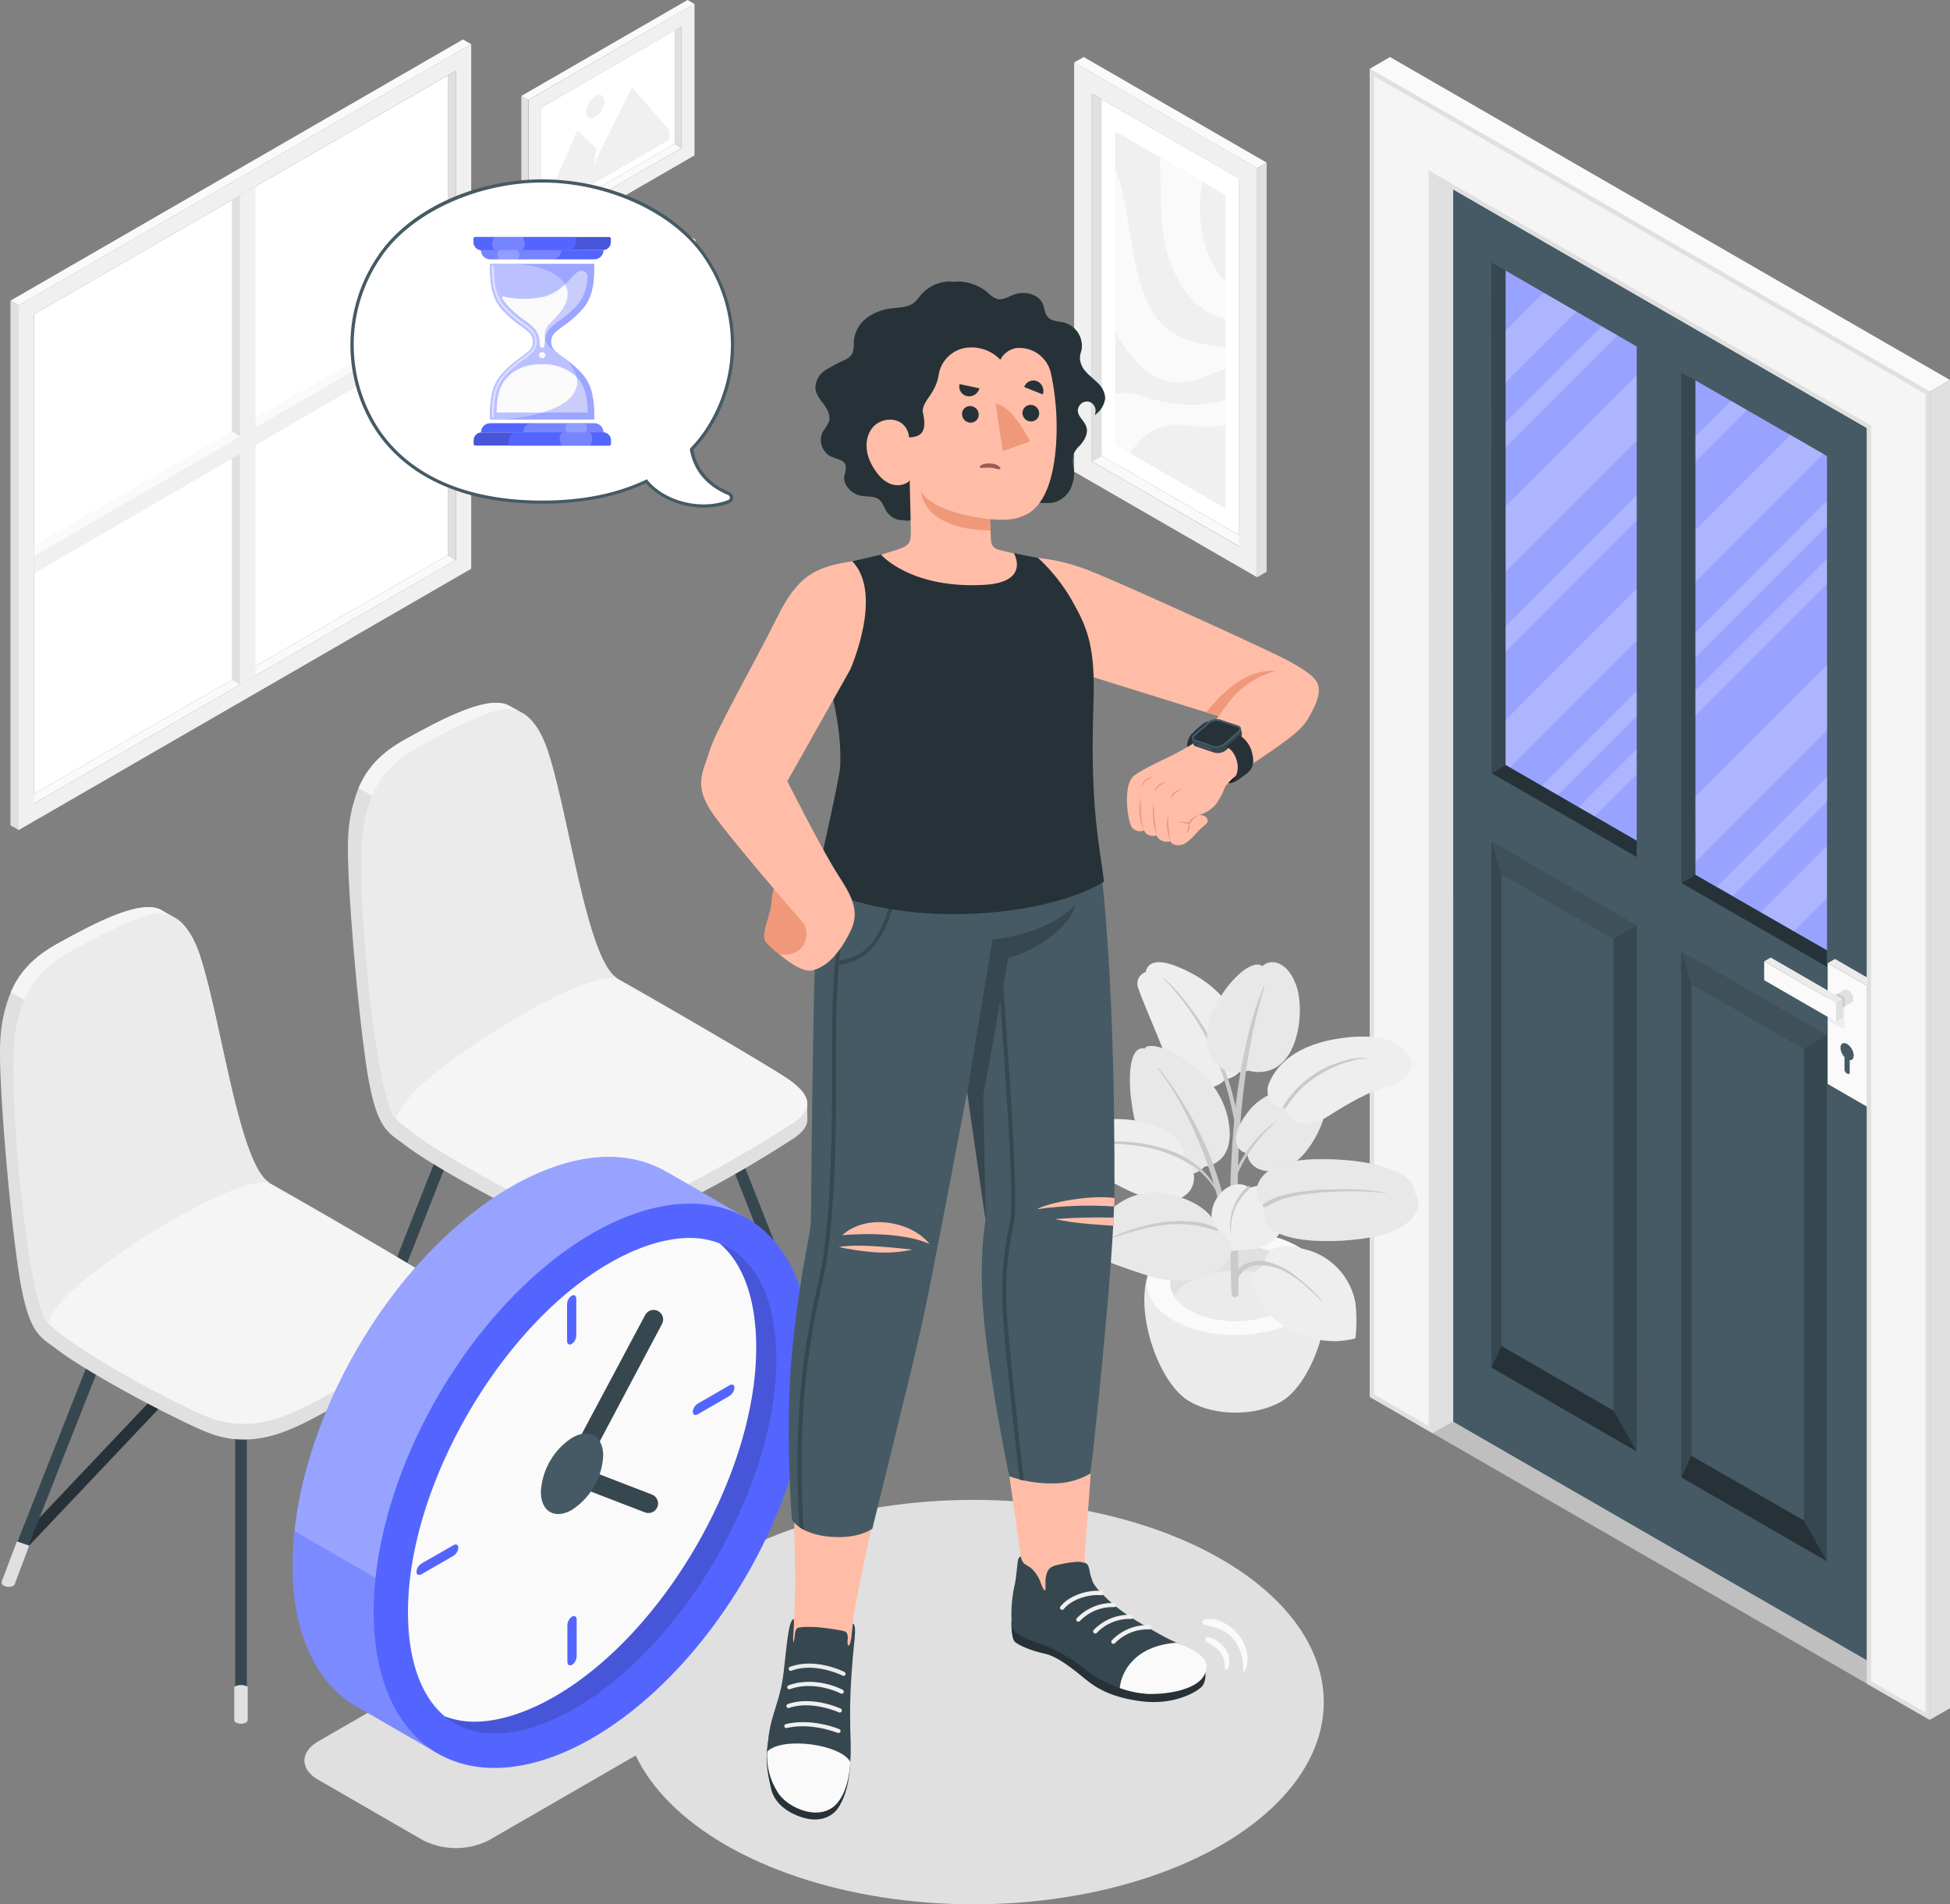 <svg xmlns="http://www.w3.org/2000/svg" width="458.15" height="447.41"><rect width="100%" height="100%" fill="#808080" stroke="none"/><path fill="#fff" d="M105.21 130.42 8 186.54V73.83l97.21-56.11v112.7z"/><path fill="#fafafa" d="m6.09 187.64 1.9 1.14 99.12-57.22-1.9-1.14-99.12 57.22z"/><path d="M110.71 10.37 4.4 71.75v123.26l106.31-61.38V10.37Zm-3.6 121.19L8 188.78V73.83l99.11-57.23v114.96Z" fill="#f0f0f0"/><path fill="#e0e0e0" d="m107.11 131.56-1.9-1.14V17.72l1.9-1.12v114.96z"/><path fill="#fafafa" d="m110.71 10.37-1.94-1.1L2.46 70.64l1.94 1.11 106.31-61.38z"/><path fill="#e0e0e0" d="m2.46 70.64 1.94 1.11v123.26l-1.94-1.11V70.64z"/><path fill="#fafafa" d="M9.58 127.29v2.24l97.53-56.39-1.9-1.14-95.63 55.29z"/><path fill="#e0e0e0" d="m54.49 47 1.93-1.12v114.96l-1.93-1.11V47z"/><path fill="#f0f0f0" d="m60.02 43.81-3.6 2.07v114.96l3.6-2.08V43.81z"/><path fill="#f0f0f0" d="M107.11 73.14v4.15L7.96 134.75v-4.15l99.15-57.46z"/><path fill="#fafafa" d="m56.42 102.52-1.93-1.19-46.5 26.87v2.4l48.43-28.08zM125.55 52.84l1.61.96 32.98-19.04-1.61-.96-32.98 19.04z"/><path fill="#fff" d="m158.53 33.8-31.37 18.11V25.23l31.37-18.1V33.8z"/><path d="m163.17.93-39 22.55v35.57l39-22.54V.93Zm-3 33.83-33 19V25.23l33-19v28.53Z" fill="#f0f0f0"/><path fill="#e0e0e0" d="m160.14 34.76-1.61-.96V7.13l1.61-.94v28.57z"/><path fill="#fafafa" d="M163.17.93 161.54 0l-39.05 22.54 1.63.94L163.17.93z"/><path fill="#e0e0e0" d="m122.49 22.54 1.63.94v35.57l-1.63-.93V22.54z"/><g fill="#f0f0f0"><path d="m157.31 32.81-28.93 16.71v-2.18l7.23-16.7 4.51 4.18-.63 3.87 9-18.23 8.82 10.18v2.17z"/><path d="M139.85 22.58a4.685 4.685 0 0 0-2.14 3.7c0 1.37.95 1.92 2.14 1.24a4.73 4.73 0 0 0 2.14-3.71c0-1.36-.96-1.91-2.14-1.23Z"/></g><path fill="#fafafa" d="m125.78 108.21 1.61.96 32.99-19.04-1.61-.96-32.99 19.04z"/><path fill="#fff" d="m158.77 89.17-31.38 18.11V80.6l31.38-18.1v26.67z"/><path d="m163.41 56.3-39 22.55v35.57l39-22.54V56.3Zm-3 33.83-33 19V80.6l33-19v28.53Z" fill="#f0f0f0"/><path fill="#e0e0e0" d="m160.38 90.13-1.61-.96V62.5l1.61-.94v28.57z"/><path fill="#fafafa" d="m163.41 56.3-1.63-.93-39.05 22.55 1.63.93 39.05-22.55z"/><path fill="#e0e0e0" d="m122.73 77.92 1.63.93v35.57l-1.63-.93V77.92z"/><g fill="#f0f0f0"><path d="m157.54 88.19-28.92 16.7v-2.18l7.23-16.7 4.5 4.18-.62 3.87 8.99-18.23 8.82 10.18v2.18z"/><path d="M140.08 77.95a4.73 4.73 0 0 0-2.14 3.71c0 1.36 1 1.91 2.14 1.23 1.26-.82 2.06-2.2 2.14-3.7 0-1.37-.96-1.92-2.14-1.24Z"/></g><path fill="#fafafa" d="m293.37 127.04-2.22 1.33-34.59-19.97 2.22-1.33 34.59 19.97z"/><path fill="#fff" d="m258.78 107.07 32.37 18.68V41.93l-32.37-18.67v83.81z"/><path d="m252.37 110.82 43 24.81V39.5l-43-24.81v96.13Zm4.16-88.86 34.59 20v86.44l-34.59-20V21.96Z" fill="#f0f0f0"/><path fill="#e0e0e0" d="m256.56 108.4 2.22-1.33V23.26l-2.22-1.3v86.44z"/><path fill="#fafafa" d="m252.36 14.69 2.26-1.29 42.98 24.81-2.26 1.29-42.98-24.81z"/><path fill="#e0e0e0" d="m297.6 38.21-2.26 1.29v96.14l2.26-1.3V38.21z"/><path fill="#f0f0f0" d="m262.04 104.48 25.87 14.93V45.86l-25.87-14.94v73.56z"/><path fill="#f0f0f0" d="m262.04 104.48 25.87 14.93V45.86l-25.87-14.94v73.56z"/><path d="M287.91 93.96c-1.2.42-2.44.71-3.7.87-4.21.6-8.5.33-12.6-.81-3.13-.88-6.26-2.24-9.57-1.56v12l3.5 2c1.23-1.99 2.87-3.69 4.81-5 5-3.09 10.09-.77 15.21-1.2.79-.07 1.58-.21 2.35-.41v-5.89ZM287.91 81.73c-5.79-1-11.73-1.59-15.86-6.63-3.33-4.06-4.89-10.44-6-16.79s-1.85-13-3.95-18.61c0-.06-.05-.11-.07-.17v38.34c.32.61.65 1.22 1 1.8 3.8 6.41 9.4 11.17 15.8 10.07 3-.52 6.1-2.28 9.08-3v-5.01Z" fill="#fafafa"/><path d="M287.91 66.14c-4.44-4.49-6.82-12.87-5.73-21.48.08-.64.18-1.28.29-1.91l-9.94-5.78c0 .93.07 1.85.09 2.78.1 5.39 0 10.91.81 16 1.42 8.52 5.68 15.32 11.34 18.11 1 .49 2.06.86 3.15 1.1v-8.82Z" fill="#fafafa"/><path fill="#e0e0e0" d="m336.6 336.73 102.03 58.84V279.5L336.6 336.73z"/><path d="m336.6 336.73 102.03 58.84V279.5L336.6 336.73z" opacity=".15"/><path d="M341.43 44.51v289.51l102 58.83V103.34l-102-58.83Zm43.1 152.94-30.77-17.79V63.6l30.77 17.79v116.06Zm44.7 25.79-30.88-17.77V89.4l30.88 17.74v116.1Z" fill="#455a64"/><path fill="#263238" d="m398.35 205.51-3.33 1.93 34.21 19.7v-3.9l-30.88-17.73zM353.76 179.71l-3.34 1.93 34.11 19.71 3.33-1.93-34.1-19.71z"/><path fill="#37474f" d="M353.76 179.71V63.6l-3.35-1.93.01 119.97 3.34-1.93z"/><path fill="#455a64" d="m395.02 207.44-10.49-6.09V81.43l10.49 6.09v119.92z"/><path fill="#37474f" d="m395.02 207.44 3.33-1.93V89.4l-3.33-1.88v119.92z"/><path opacity=".1" d="m395.02 223.47 34.21 19.69V366.8l-34.21-19.7V223.47z"/><path fill="#455a64" d="m397.37 231.25 26.46 15.22v110.78l-26.46-15.22V231.25z"/><path fill="#37474f" d="m429.23 243.16-5.4 3.31v110.78l5.4 9.55V243.16zM395.02 223.47l2.35 7.78v110.78l-2.35 5.07V223.47z"/><path fill="#263238" d="m395.02 347.1 2.35-5.07 26.46 15.22 5.4 9.55-34.21-19.7z"/><path opacity=".1" d="m350.41 197.66 34.12 19.71-.01 123.64-34.11-19.71V197.66z"/><path fill="#455a64" d="m352.76 205.44 26.37 15.24v110.78l-26.37-15.23V205.44z"/><path fill="#37474f" d="m384.53 217.37-5.4 3.31v110.78l5.39 9.55.01-123.64zM350.41 197.66l2.35 7.78v110.79l-2.35 5.07V197.66z"/><path fill="#263238" d="m350.41 321.3 2.35-5.07 26.37 15.23 5.39 9.55-34.11-19.71z"/><path fill="#e0e0e0" d="m440.34 230.62-1.71.99-.01 28.38 1.72-.99v-28.38z"/><path fill="#fafafa" d="m438.63 231.61-9.22-5.32v28.38l9.21 5.32.01-28.38z"/><path d="m429.41 234.14 4 2.33v4.61a.555.555 0 0 1-.82.48l-3.21-1.86.03-5.56Z" opacity=".05"/><path fill="#ebebeb" d="m429.41 226.29 1.71-.99 9.22 5.32-1.71.99-9.22-5.32z"/><path d="m435.09 235.48-4.23 2.44-1.69-2.94 4.23-2.44c.28-.12.6-.09.85.09.7.46 1.15 1.23 1.19 2.07.03.3-.1.6-.35.78Z" fill="#e0e0e0"/><path opacity=".1" d="m433.44 236.43-1.53.89v-2.02l-1.64-.95 1.54-.89 1.63.95v2.02z"/><path fill="#fafafa" d="m431.4 235.61-.01 4.44-16.9-9.76v-4.43l16.91 9.75z"/><path fill="#e0e0e0" d="m431.4 235.61 1.53-.88v4.43l-1.54.89.01-4.44z"/><path fill="#ebebeb" d="m414.49 225.86 1.54-.89 16.9 9.76-1.53.88-16.91-9.75z"/><path d="M435.53 247.98a3.459 3.459 0 0 0-1.55-2.69c-.86-.5-1.56-.1-1.56.89.05.82.38 1.59.94 2.19v2.9c.02.37.22.7.53.9l.18.11c.29.17.52 0 .52-.3v-2.9c.59.06.94-.37.94-1.1Z" fill="#455a64"/><path fill="#5465ff" d="m353.76 63.6 30.77 17.83v116.06l-30.77-17.78V63.6z"/><path fill="#fff" opacity=".4" d="m353.76 63.6 30.77 17.83v116.06l-30.77-17.78V63.6z"/><path fill="#5465ff" d="m398.35 89.4 30.88 17.77v116.07l-30.88-17.72V89.4z"/><path fill="#fff" opacity=".4" d="m398.35 89.4 30.88 17.77v116.07l-30.88-17.72V89.4z"/><path d="m376.26 76.64-22.5 22.5v5.91L380 78.81l-3.74-2.17Zm-13.58-7.87-8.92 8.92v12.19l16.64-16.64-7.72-4.47Zm12 123 9.85-9.83v-5.91l-13.6 13.6 3.75 2.14Zm23.68-102.4v.31l.2-.19-.2-.12ZM366 186.75l18.53-18.5v-5.91l-22.28 22.28 3.75 2.13Zm40.69-92.59-8.33 8.33v5.92l12.08-12.09-3.75-2.16Zm14 8-22.28 22.28v12.19l30-30-7.72-4.47Zm-66.87 32.09 30.71-30.71v-15.4l-30.77 30.77.06 15.34Zm44.59 68.19 30.88-30.88v-15.35l-30.94 30.93.06 15.3Zm8.75 8 22.13-22.13v-5.91l-25.89 25.88 3.76 2.16Zm-8.81-42.3 30.88-30.9v-5.91l-30.88 30.88v5.93Zm-44.59 11.59 1 .58 29.77-29.8v-12.19l-30.77 30.82v10.59Zm67.68 39.06 7.79-7.79v-12.21l-15.53 15.53 7.74 4.47Zm-67.68-65.74 30.77-30.79v-5.91l-30.77 30.79v5.91Zm44.59-4.51v5.91l30.88-30.88v-5.93l-30.88 30.9Z" fill="#fff" opacity=".2"/><path fill="#263238" d="m448.31 390.04-4.86 2.81V103.34l4.86-2.8v289.5z"/><path fill="#37474f" d="m346.28 41.7 102.03 58.84-4.86 2.8-102.02-58.83 4.85-2.81z"/><path fill="#e0e0e0" d="m341.43 334.02-4.83 2.71V41.72l4.82 2.78.01 289.52z"/><path fill="#f5f5f5" d="m336.6 336.73-14.76-8.53V16.15l131.57 75.88v312.03l-14.78-8.49V100.56L336.61 41.72l-.01 295.01z"/><path d="m322.84 17.88 129.57 74.73v309.73l-12.78-7.35v-295l-.5-.29-102-58.84-1.5-.86v295l-12.76-7.37V17.88m-1-1.73v312.06l14.76 8.52v-295l102 58.84v295l14.78 8.49v-312L321.84 16.14h.03Z" fill="#e0e0e0"/><path fill="#fafafa" d="m321.84 16.15 131.57 75.88 4.74-2.75L326.58 13.4l-4.74 2.75z"/><path fill="#e0e0e0" d="M453.41 404.06V92.03l4.74-2.75v312.05l-4.74 2.73z"/><path d="M276.84 327.14c-7.18-7.41-11.4-26.05-4.4-31.93h35.65c7 5.88 2.79 24.5-4.39 31.92l-.19.2-.25.25c-.2.2-.42.39-.65.58l-.17.14c-.18.14-.35.28-.54.41-.3.22-.61.42-.93.6-5.91 3.45-15.49 3.45-21.4 0-.33-.18-.64-.38-.94-.6l-.5-.39-.21-.17c-.23-.18-.43-.37-.63-.56l-.28-.28-.17-.17Z" fill="#ebebeb"/><path d="M305 292.89c8.13 4.74 8.13 12.44 0 17.19s-21.33 4.75-29.46 0-8.13-12.45 0-17.19 21.32-4.75 29.46 0Z" fill="#fafafa"/><path d="M301.08 295.14c6 3.49 6 9.14 0 12.63s-15.65 3.49-21.63 0-6-9.14 0-12.63 15.66-3.46 21.63 0Z" fill="#e0e0e0"/><path d="M279.45 301.14c6-3.48 15.66-3.48 21.63 0 1.45.79 2.68 1.93 3.58 3.32a9.915 9.915 0 0 1-3.58 3.32c-6 3.49-15.65 3.49-21.63 0a9.807 9.807 0 0 1-3.57-3.32 9.807 9.807 0 0 1 3.57-3.32Z" fill="#ebebeb"/><path d="M287.87 253.62c-2.73 3-10.32 3.78-13.47-4.22-2.95-7.5-6.13-14.61-7-17.37-.53-1.48.25-3.1 1.72-3.63.03-.01.06-.02.1-.03 0 0 .22-4.12 7.2-1.33s11.91 7 15 13.89c3.09 6.89 1.11 11.77-3.55 12.69Z" fill="#e0e0e0"/><path d="M287.87 253.62c-2.73 3-10.32 3.78-13.47-4.22-2.95-7.5-6.13-14.61-7-17.37-.53-1.48.25-3.1 1.72-3.63.03-.01.06-.02.1-.03 0 0 .22-4.12 7.2-1.33s11.91 7 15 13.89c3.09 6.89 1.11 11.77-3.55 12.69Z" fill="#fff" opacity=".45"/><path d="M290.89 264.2c-.12-1.4-.32-2.79-.6-4.17a57.42 57.42 0 0 0-2.32-8.05 59.06 59.06 0 0 0-8.09-14.94c-1.89-2.6-4.02-5.02-6.36-7.22-.07-.06-.13.1-.08.15a61.807 61.807 0 0 1 15.72 29.37c.35 1.52.67 3.05.95 4.58s.45 3.13.71 4.69c0 .16.27.25.28 0 .04-1.47-.03-2.95-.21-4.41Z" fill="#e0e0e0"/><path d="M290.89 264.2c-.12-1.4-.32-2.79-.6-4.17a57.42 57.42 0 0 0-2.32-8.05 59.06 59.06 0 0 0-8.09-14.94c-1.89-2.6-4.02-5.02-6.36-7.22-.07-.06-.13.1-.08.15a61.807 61.807 0 0 1 15.72 29.37c.35 1.52.67 3.05.95 4.58s.45 3.13.71 4.69c0 .16.27.25.28 0 .04-1.47-.03-2.95-.21-4.41Z" opacity=".1"/><path d="M293.23 251.55c-6.28 1.94-10.94-3-9.32-10.63s9.68-16.21 12.72-13.92c1.91-1.9 6.1-1.22 8.07 5 1.97 6.22.18 22.27-11.47 19.55Z" fill="#e0e0e0"/><path d="M293.23 251.55c-6.28 1.94-10.94-3-9.32-10.63s9.68-16.21 12.72-13.92c1.91-1.9 6.1-1.22 8.07 5 1.97 6.22.18 22.27-11.47 19.55Z" fill="#fff" opacity=".25"/><path d="M296.91 231.67a84.06 84.06 0 0 0-4.17 13.8c-1.07 4.77-1.88 9.59-2.42 14.45-1.01 9.4-1.44 18.86-1.26 28.31 0 2.61.05 5.22.1 7.83s0 5.41.24 8.09c.09 1 1.55.75 1.57-.19.09-4.7-.17-9.43-.22-14.13s0-9.3.09-13.95c.16-9.47 1.01-18.92 2.54-28.27.45-2.61.95-5.21 1.55-7.78s1.42-5.37 2.13-8.05c.03-.11-.09-.25-.15-.11Z" fill="#e0e0e0"/><path d="M296.91 231.67a84.06 84.06 0 0 0-4.17 13.8c-1.07 4.77-1.88 9.59-2.42 14.45-1.01 9.4-1.44 18.86-1.26 28.31 0 2.61.05 5.22.1 7.83s0 5.41.24 8.09c.09 1 1.55.75 1.57-.19.09-4.7-.17-9.43-.22-14.13s0-9.3.09-13.95c.16-9.47 1.01-18.92 2.54-28.27.45-2.61.95-5.21 1.55-7.78s1.42-5.37 2.13-8.05c.03-.11-.09-.25-.15-.11Z" opacity=".1"/><path d="M283.02 274.07c-2.74 3.1-9 2.83-13.23-2.71s-6.75-26.36-.82-25c1.26-2.78 17.64 3.9 19.74 17.48 1.53 9.85-5.69 10.23-5.69 10.23Z" fill="#e0e0e0"/><path d="M283.02 274.07c-2.74 3.1-9 2.83-13.23-2.71s-6.75-26.36-.82-25c1.26-2.78 17.64 3.9 19.74 17.48 1.53 9.85-5.69 10.23-5.69 10.23Z" fill="#fff" opacity=".25"/><path d="M287.92 283.9c-.19-1.28-.46-2.55-.81-3.79-.68-2.55-1.5-5.06-2.44-7.53a78.374 78.374 0 0 0-7.32-14.37 70.934 70.934 0 0 0-5.19-7.34c-.05-.06-.1.08-.07.13 1.46 2.13 2.94 4.24 4.26 6.47s2.59 4.71 3.71 7.14c2.18 4.7 3.99 9.55 5.41 14.53.4 1.41.73 2.84 1.14 4.25s1 2.89 1.35 4.37c.05.21.33.29.3 0-.13-1.31-.17-2.62-.34-3.86Z" fill="#e0e0e0"/><path d="M287.92 283.9c-.19-1.28-.46-2.55-.81-3.79-.68-2.55-1.5-5.06-2.44-7.53a78.374 78.374 0 0 0-7.32-14.37 70.934 70.934 0 0 0-5.19-7.34c-.05-.06-.1.08-.07.13 1.46 2.13 2.94 4.24 4.26 6.47s2.59 4.71 3.71 7.14c2.18 4.7 3.99 9.55 5.41 14.53.4 1.41.73 2.84 1.14 4.25s1 2.89 1.35 4.37c.05.21.33.29.3 0-.13-1.31-.17-2.62-.34-3.86Z" opacity=".1"/><path d="M293.05 270.99c-3.59-.82-3.77-5.12.72-10.41s15.77-7.59 16.31-5.36c2.51 0 2.51 7.86-3.05 15.08s-13.65 5.54-13.98.69Z" fill="#e0e0e0"/><path d="M293.05 270.99c-3.59-.82-3.77-5.12.72-10.41s15.77-7.59 16.31-5.36c2.51 0 2.51 7.86-3.05 15.08s-13.65 5.54-13.98.69Z" fill="#fff" opacity=".25"/><path d="M300.07 263.31a28.31 28.31 0 0 0-10.37 13.39c-.12.31.41.76.54.42a32.97 32.97 0 0 1 9.85-13.74s.03-.11-.02-.07Z" fill="#e0e0e0"/><path d="M300.07 263.31a28.31 28.31 0 0 0-10.37 13.39c-.12.31.41.76.54.42a32.97 32.97 0 0 1 9.85-13.74s.03-.11-.02-.07Z" opacity=".1"/><path d="M297.14 297.22c-5 2-2.83 7.92 2 12.42 4.19 3.63 9.58 5.57 15.12 5.44 3.33-.24 4.19-.7 4.19-.7.3-2.73.3-5.49 0-8.22a15.876 15.876 0 0 0-11.71-12.6c-7.74-2.1-9.6.71-9.6 3.66Z" fill="#e0e0e0"/><path d="M297.14 297.22c-5 2-2.83 7.92 2 12.42 4.19 3.63 9.58 5.57 15.12 5.44 3.33-.24 4.19-.7 4.19-.7.3-2.73.3-5.49 0-8.22a15.876 15.876 0 0 0-11.71-12.6c-7.74-2.1-9.6.71-9.6 3.66Z" fill="#fff" opacity=".45"/><path d="M310.89 305.95c-2.22-2.65-4.78-5-7.6-7-2.83-1.86-6.6-3.45-10-2.29-1.31.45-3.36 1.76-3.11 3.39 0 .16.31.56.5.34.53-.75 1.13-1.45 1.79-2.09.78-.57 1.71-.92 2.67-1 2.44-.18 4.88.37 7 1.58 3.36 1.78 6.07 4.55 8.74 7.19 0 0 .04-.09 0-.12Z" fill="#e0e0e0"/><path d="M310.89 305.95c-2.22-2.65-4.78-5-7.6-7-2.83-1.86-6.6-3.45-10-2.29-1.31.45-3.36 1.76-3.11 3.39 0 .16.31.56.5.34.53-.75 1.13-1.45 1.79-2.09.78-.57 1.71-.92 2.67-1 2.44-.18 4.88.37 7 1.58 3.36 1.78 6.07 4.55 8.74 7.19 0 0 .04-.09 0-.12Z" opacity=".1"/><path d="M278.24 271.79c.47-2.26-2.8-7.67-13-8.71s-17.81 3.28-19.35 5.25-2.31 4.05-.46 4.57 8.2 1.13 12.38 3.06 12.67 7.6 18.46 5.91 4.85-7.83 1.97-10.08Z" fill="#e0e0e0"/><path d="M278.24 271.79c.47-2.26-2.8-7.67-13-8.71s-17.81 3.28-19.35 5.25-2.31 4.05-.46 4.57 8.2 1.13 12.38 3.06 12.67 7.6 18.46 5.91 4.85-7.83 1.97-10.08Z" fill="#fff" opacity=".45"/><path d="M285.98 279.67c-4.3-8.87-15.37-11.53-24.45-11.53-2.98 0-5.94.39-8.82 1.14 0 0-.05.11 0 .11 4.87-.83 9.85-.88 14.74-.15 4.84.63 9.46 2.41 13.47 5.19 1.95 1.46 3.58 3.3 4.81 5.4.17.23.33.03.25-.16Z" fill="#e0e0e0"/><path d="M285.98 279.67c-4.3-8.87-15.37-11.53-24.45-11.53-2.98 0-5.94.39-8.82 1.14 0 0-.05.11 0 .11 4.87-.83 9.85-.88 14.74-.15 4.84.63 9.46 2.41 13.47 5.19 1.95 1.46 3.58 3.3 4.81 5.4.17.23.33.03.25-.16Z" opacity=".1"/><path d="M301.96 259.91c-.13 3.56 4.88 5.63 9.73 2.55s9.93-6.08 14.43-7.24 6.62-4.83 5.2-6.6-3.68-6.25-15.49-4.79-16 6.79-17.62 10.55 1.97 6.56 3.75 5.53Z" fill="#e0e0e0"/><path d="M301.96 259.91c-.13 3.56 4.88 5.63 9.73 2.55s9.93-6.08 14.43-7.24 6.62-4.83 5.2-6.6-3.68-6.25-15.49-4.79-16 6.79-17.62 10.55 1.97 6.56 3.75 5.53Z" fill="#fff" opacity=".45"/><path d="M321.19 248.61c-1.71-.17-3.43.01-5.07.53-1.49.38-2.94.9-4.34 1.55-2.78 1.3-5.29 3.11-7.39 5.35-.6.63-1.15 1.3-1.66 2-.52.63-.95 1.32-1.27 2.07-.08.23.27.61.47.37.59-.67 1-1.5 1.58-2.21.59-.76 1.22-1.49 1.9-2.17 1.37-1.38 2.89-2.58 4.55-3.59 1.58-.98 3.26-1.8 5-2.45 1-.35 1.95-.64 2.94-.89 1.04-.32 2.13-.46 3.22-.44.09.01.12-.12.07-.12Z" fill="#e0e0e0"/><path d="M321.19 248.61c-1.71-.17-3.43.01-5.07.53-1.49.38-2.94.9-4.34 1.55-2.78 1.3-5.29 3.11-7.39 5.35-.6.63-1.15 1.3-1.66 2-.52.63-.95 1.32-1.27 2.07-.08.23.27.61.47.37.59-.67 1-1.5 1.58-2.21.59-.76 1.22-1.49 1.9-2.17 1.37-1.38 2.89-2.58 4.55-3.59 1.58-.98 3.26-1.8 5-2.45 1-.35 1.95-.64 2.94-.89 1.04-.32 2.13-.46 3.22-.44.09.01.12-.12.07-.12Z" opacity=".1"/><path d="M293.53 279.14c-1.66-1.66-6.15-1.27-8.28 3.62s2.34 10.25 2.84 11.75c2.05-1.18 3.65-.48 7.26-1.18a9.007 9.007 0 0 0 6.93-9c-.29-4.49-2.18-7.45-8.75-5.19Z" fill="#e0e0e0"/><path d="M293.53 279.14c-1.66-1.66-6.15-1.27-8.28 3.62s2.34 10.25 2.84 11.75c2.05-1.18 3.65-.48 7.26-1.18a9.007 9.007 0 0 0 6.93-9c-.29-4.49-2.18-7.45-8.75-5.19Z" fill="#fff" opacity=".45"/><path d="M293.42 278.64c-.9.57-1.66 1.35-2.2 2.27-.58.85-1.06 1.77-1.42 2.74-.77 1.98-.99 4.14-.62 6.23 0 .08.08 0 .07 0-.18-2.1.17-4.22 1-6.16.4-.88.9-1.71 1.49-2.47.31-.41.64-.8 1-1.16.35-.3.67-.63.95-1 .17-.17-.02-.58-.27-.45Z" fill="#e0e0e0"/><path d="M293.42 278.64c-.9.57-1.66 1.35-2.2 2.27-.58.85-1.06 1.77-1.42 2.74-.77 1.98-.99 4.14-.62 6.23 0 .08.08 0 .07 0-.18-2.1.17-4.22 1-6.16.4-.88.9-1.71 1.49-2.47.31-.41.64-.8 1-1.16.35-.3.67-.63.95-1 .17-.17-.02-.58-.27-.45Z" opacity=".1"/><path d="M285.69 289.04c-.15-3.64-4.1-6.52-9.72-8.19a15.262 15.262 0 0 0-15.78 4.19c-4.1 4.46-6.22 8.25-4.55 9.32s9.1 3.79 14 5.31 11.23 2 16.09-.91 4.51-7.9-.04-9.72Z" fill="#e0e0e0"/><path d="M285.69 289.04c-.15-3.64-4.1-6.52-9.72-8.19a15.262 15.262 0 0 0-15.78 4.19c-4.1 4.46-6.22 8.25-4.55 9.32s9.1 3.79 14 5.31 11.23 2 16.09-.91 4.51-7.9-.04-9.72Z" fill="#fff" opacity=".25"/><path d="M286 288.63c-1.9-.96-3.98-1.51-6.1-1.63-2.03-.19-4.08-.17-6.11.08-2.14.27-4.26.71-6.33 1.34-1.08.31-2.15.67-3.21 1.06-1.01.33-1.99.73-2.94 1.21 0 0-.06.14 0 .12 1-.21 2-.61 3-.92s2.17-.65 3.27-.94c2.04-.55 4.13-.94 6.23-1.18 2.11-.24 4.23-.24 6.34 0 1.95.32 3.87.79 5.75 1.41.44.13.32-.42.1-.55Z" fill="#e0e0e0"/><path d="M286 288.63c-1.9-.96-3.98-1.51-6.1-1.63-2.03-.19-4.08-.17-6.11.08-2.14.27-4.26.71-6.33 1.34-1.08.31-2.15.67-3.21 1.06-1.01.33-1.99.73-2.94 1.21 0 0-.06.14 0 .12 1-.21 2-.61 3-.92s2.17-.65 3.27-.94c2.04-.55 4.13-.94 6.23-1.18 2.11-.24 4.23-.24 6.34 0 1.95.32 3.87.79 5.75 1.41.44.13.32-.42.1-.55Z" opacity=".1"/><path d="M297.27 283.62c-4-3.19-2.67-10.84 11.38-11.25s24.08 3.26 23.63 7.78c2.26 2.26 1.12 8.59-10.26 10.57s-27.64.99-24.75-7.1Z" fill="#e0e0e0"/><path d="M297.27 283.62c-4-3.19-2.67-10.84 11.38-11.25s24.08 3.26 23.63 7.78c2.26 2.26 1.12 8.59-10.26 10.57s-27.64.99-24.75-7.1Z" fill="#fff" opacity=".25"/><path d="M325.67 280.2a59.93 59.93 0 0 0-12.55-.73c-3.9-.03-7.8.42-11.59 1.33-.97.25-1.92.58-2.83 1-.42.2-.83.42-1.23.66-.32.19-.67.36-.79.73-.04.21.09.41.3.45h.12c.85-.33 1.68-.74 2.46-1.22.79-.35 1.6-.64 2.43-.88 1.6-.47 3.23-.8 4.88-1 3.93-.48 7.89-.7 11.85-.65 2.31 0 4.61.21 6.92.39.08.09.1-.07.03-.08Z" fill="#e0e0e0"/><path d="M325.67 280.2a59.93 59.93 0 0 0-12.55-.73c-3.9-.03-7.8.42-11.59 1.33-.97.25-1.92.58-2.83 1-.42.2-.83.42-1.23.66-.32.19-.67.36-.79.73-.04.21.09.41.3.45h.12c.85-.33 1.68-.74 2.46-1.22.79-.35 1.6-.64 2.43-.88 1.6-.47 3.23-.8 4.88-1 3.93-.48 7.89-.7 11.85-.65 2.31 0 4.61.21 6.92.39.08.09.1-.07.03-.08Z" opacity=".1"/><path d="M189.61 316.14c-.38 0-.74-.15-1-.43l-50.27-53.19-50.18 53c-.52.55-1.39.58-1.95.05s-.58-1.39-.05-1.95l51.18-54c.26-.27.62-.43 1-.43s.74.16 1 .43l51.26 54.25c.53.53.54 1.39 0 1.92-.27.24-.63.36-.99.34Z" fill="#263238"/><path d="M138.34 356.45c-.76 0-1.37-.61-1.37-1.37v-88.1c0-.76.61-1.37 1.37-1.37s1.37.61 1.37 1.37v88.1c0 .76-.61 1.37-1.37 1.37ZM192.85 324.38c-.56 0-1.06-.34-1.27-.86l-27.05-68.38c-.29-.7.03-1.5.73-1.8.7-.29 1.5.03 1.8.73 0 .02.02.04.03.07l27 68.38c.27.71-.08 1.5-.78 1.78-.14.05-.3.08-.45.08ZM83.83 324.38c-.17 0-.34-.03-.5-.09-.7-.28-1.04-1.08-.77-1.78l27-68.38c.22-.73.98-1.14 1.7-.92a1.361 1.361 0 0 1 .83 1.92l-27 68.38c-.21.52-.71.86-1.27.87Z" fill="#37474f"/><path d="m190.99 314.06 3.57 9.42v.24c.01.06.01.12 0 .18-.1.26-.29.47-.54.59-.68.35-1.49.35-2.17 0a.899.899 0 0 1-.42-.44v-.13l-3.32-8.84 2.88-1.02ZM85.7 314.06l-3.57 9.42c-.01.08-.01.16 0 .24v.18c.11.25.3.46.54.59.68.35 1.49.35 2.17 0 .19-.1.34-.25.43-.44v-.13l3.31-8.84-2.88-1.02ZM139.92 348.26v7.8c-.03.28-.2.53-.46.64-.7.36-1.53.36-2.23 0a.788.788 0 0 1-.47-.64v-7.8c.99-.53 2.17-.53 3.16 0ZM189.66 259.29c0-1.9-1.68-3.95-5.22-6.24-6.54-4.25-30.18-18-39.34-23.11 0-.04-.04-.07-.08-.07-7.05-4.28-11.17-37.11-16.05-52.58-.28-.97-.62-1.92-1-2.85 0-.07-.06-.14-.08-.21s-.19-.41-.28-.63-.1-.21-.14-.31c-.77-1.76-1.88-3.36-3.26-4.7a6.57 6.57 0 0 0-1.59-1.13l-2.88-1.61c-4.79-2.87-16.09 3.23-23.92 7.52-4.87 2.67-9 5.84-11.55 11.75-1.37 3.4-2.19 6.99-2.42 10.64-.69 8.16 2 38.32 3.61 50.13 2.39 19.74 5.34 19.77 9.61 23.07 7.36 5.69 28.52 16.83 35.51 19.58 12.66 5 23-2.7 30.73-6.51 8.74-4.49 17.24-9.42 25.48-14.78 1.92-1.4 2.93-2.82 2.91-4.32-.05-.59-.04-3.01-.04-3.64Z" fill="#e0e0e0"/><path d="M161.27 278.36c8.74-4.49 17.24-9.42 25.48-14.78 4.39-3.19 4-6.45-2.31-10.53-8.74-5.67-44.37-25.89-44.37-25.89s-50.08 29.25-48.14 34.16 29.82 20.09 38.61 23.55c12.66 4.98 22.99-2.73 30.73-6.51ZM122.58 167.46c-4.74-2.48-15.93 3.56-23.56 7.74-4.88 2.68-9 5.85-11.57 11.78l-3.22-1.84c2.53-5.91 6.68-9.08 11.55-11.75 7.83-4.29 19.13-10.39 23.92-7.52l2.88 1.59Z" fill="#f5f5f5"/><path d="M128.97 177.29c-.11-.33-1.74-6-4.8-8.7-1.42-1.29-3.26-2-5.18-2-4.14 0-14.14 5.4-20 8.59l-1.44.82-.54.32-.64.41-.48.31a25.42 25.42 0 0 0-2.93 2.23c-.15.13-.3.26-.44.4-.59.54-1.15 1.12-1.67 1.73l-.28.33-.33.41-.32.42-.31.44c-.42.6-.81 1.22-1.16 1.86l-.14.25c-.1.17-.19.35-.27.53-.13.26-.26.52-.38.78-1.51 3.54-2.4 7.31-2.64 11.15-1.13 13.41 3.34 61.44 8 65.26 0 0 1-4 8.56-10.17 7.32-5.82 15.12-11.01 23.31-15.52 15.4-8.68 20.13-7.31 20.13-7.31-7.05-4.24-11.17-37.07-16.05-52.54Z" fill="#ebebeb"/><path d="M107.88 364.2c-.38 0-.74-.16-1-.43l-50.27-53.2-50.17 53c-.52.55-1.39.58-1.94.06s-.58-1.39-.06-1.94l51.17-54c.26-.28.62-.43 1-.43s.74.15 1 .43l51.27 54.25c.51.56.47 1.44-.09 1.95-.25.23-.57.36-.91.36v-.05Z" fill="#263238"/><path d="M56.62 404.48c-.75 0-1.35-.6-1.37-1.34v-88.1c0-.76.61-1.37 1.37-1.37s1.37.61 1.37 1.37v88.1c-.02.74-.62 1.34-1.37 1.34ZM111.13 372.41c-.57 0-1.07-.34-1.28-.87l-27-68.38a1.365 1.365 0 1 1 2.54-1l27 68.38c.28.7-.06 1.49-.76 1.77-.16.07-.32.1-.49.1ZM2.11 372.41c-.17 0-.34-.03-.5-.1-.7-.27-1.05-1.07-.78-1.77l27-68.38c.29-.7 1.1-1.02 1.8-.73.67.28 1 1.04.75 1.73l-27 68.38c-.2.52-.71.87-1.27.87Z" fill="#37474f"/><path d="m109.26 362.14 3.57 9.42c.01.08.01.16 0 .24v.17c-.1.26-.29.47-.54.6-.68.35-1.5.35-2.18 0-.18-.1-.33-.26-.42-.45v-.13l-3.3-8.85 2.87-1ZM3.97 362.14.4 371.56V371.97c.1.26.29.48.54.6.68.35 1.49.35 2.17 0 .19-.1.34-.26.42-.45v-.13l3.32-8.85-2.88-1ZM58.2 396.29v7.79c-.03.29-.21.53-.47.65a2.5 2.5 0 0 1-2.23 0 .787.787 0 0 1-.46-.65v-7.79c.99-.53 2.17-.53 3.16 0ZM107.94 307.32c0-1.9-1.68-3.95-5.23-6.24-6.54-4.25-30.18-18-39.34-23.11 0-.04-.04-.07-.08-.08-7-4.27-11.17-37.1-16.05-52.57-.29-.97-.62-1.92-1-2.85l-.09-.21-.28-.63c0-.1-.09-.21-.14-.31-.77-1.77-1.88-3.37-3.26-4.71-.48-.44-1.02-.82-1.6-1.12-.79-.45-2.46-1.37-2.87-1.62-4.79-2.86-16.1 3.24-23.92 7.53-4.87 2.67-9 5.84-11.55 11.75a34.162 34.162 0 0 0-2.42 10.64c-.7 8.16 2 38.32 3.61 50.13 2.4 19.74 5.34 19.78 9.62 23.08 7.36 5.69 28.51 16.83 35.5 19.58 12.67 5 23-2.7 30.74-6.52 8.74-4.49 17.24-9.42 25.47-14.77 1.93-1.4 2.93-2.82 2.91-4.32-.04-.6-.02-3.02-.02-3.65Z" fill="#e0e0e0"/><path d="M79.53 326.38c8.73-4.49 17.24-9.42 25.47-14.77 4.39-3.19 4-6.45-2.31-10.53-8.74-5.67-44.37-25.89-44.37-25.89s-50.05 29.25-48.11 34.15 29.82 20.1 38.6 23.56c12.72 4.98 23.02-2.7 30.72-6.52ZM40.85 215.49c-4.74-2.49-15.93 3.56-23.55 7.74-4.89 2.67-9.05 5.85-11.57 11.78l-3.2-1.87c2.53-5.91 6.68-9.08 11.55-11.75C21.9 217.1 33.21 211 38 213.86c.39.28 2.06 1.18 2.85 1.63Z" fill="#f5f5f5"/><path d="M47.24 225.32c-.1-.33-1.73-6-4.79-8.71a7.83 7.83 0 0 0-5.19-2c-4.14 0-14.14 5.4-20 8.59-.49.27-1 .54-1.44.82-.19.1-.37.21-.55.32l-.64.41c-.16.09-.32.2-.47.31-1.03.67-2.01 1.42-2.94 2.22-.15.13-.29.26-.44.41-.59.54-1.14 1.12-1.66 1.73l-.28.33c-.11.13-.23.27-.33.41s-.21.28-.32.42-.21.28-.31.43c-.42.6-.81 1.23-1.17 1.87-.05.08-.1.16-.14.25l-.27.52c-.13.26-.25.53-.38.79a33.535 33.535 0 0 0-2.64 11.15c-1.13 13.41 3.34 61.44 8 65.26 0 0 1-4 8.57-10.17 7.33-5.82 15.13-11 23.33-15.5 15.39-8.68 20.12-7.32 20.12-7.32-7.05-4.24-11.18-37.07-16.06-52.54Z" fill="#ebebeb"/><g fill="#e0e0e0"><ellipse cx="228.73" cy="399.9" rx="82.29" ry="47.51"/><path d="m99.32 432.33-24.57-14.19c-4.3-2.48-4.3-6.5 0-9l75.65-43.68a17.201 17.201 0 0 1 15.56 0l24.57 14.21c4.3 2.48 4.3 6.5 0 9l-75.65 43.68a17.201 17.201 0 0 1-15.56-.02Z"/></g><path d="m175.26 286.08-18.81-10.86h-.07l-.14-.08c-9.28-5.26-22-4.45-36.13 3.69-28.36 16.31-51.36 56.17-51.36 88.91 0 16.28 5.69 27.73 14.88 33.14l.14.08h.07l18.81 10.86 3.27-8.59c4.99-1.28 9.77-3.27 14.2-5.89 28.36-16.37 51.35-56.19 51.35-88.94.04-5.11-.63-10.2-2-15.13l5.79-7.19Z" fill="#5465ff"/><path d="m175.26 286.08-18.81-10.86h-.07l-.14-.08c-9.28-5.26-22-4.45-36.13 3.69-28.36 16.31-51.36 56.17-51.36 88.91 0 16.28 5.69 27.73 14.88 33.14l.14.08h.07l18.81 10.86 3.27-8.59c4.99-1.28 9.77-3.27 14.2-5.89 28.36-16.37 51.35-56.19 51.35-88.94.04-5.11-.63-10.2-2-15.13l5.79-7.19Z" fill="#fff" opacity=".4"/><path d="M69.2 359.74c-.29 2.66-.44 5.33-.45 8 0 16.28 5.69 27.73 14.88 33.14l.14.08h.07l18.81 10.86 3.27-8.59c1.06-.27 2.14-.58 3.24-.94l4.85-16.74-44.81-25.81Z" fill="#5465ff" opacity=".4"/><ellipse cx="139.13" cy="349.08" rx="72.62" ry="41.93" transform="rotate(-60 139.133 349.074)" fill="#5465ff"/><path d="M116.19 407.31c-12.74 0-20.34-10.69-20.34-28.58 0-29.62 21.67-67.15 47.31-81.95 6.73-3.88 13.26-5.93 18.9-5.93 12.74 0 20.34 10.68 20.34 28.58 0 29.61-21.67 67.14-47.31 81.95-6.72 3.88-13.26 5.93-18.9 5.93Z" fill="#5465ff"/><path d="M116.19 407.31c-12.74 0-20.34-10.69-20.34-28.58 0-29.62 21.67-67.15 47.31-81.95 6.73-3.88 13.26-5.93 18.9-5.93 12.74 0 20.34 10.68 20.34 28.58 0 29.61-21.67 67.14-47.31 81.95-6.72 3.88-13.26 5.93-18.9 5.93Z" opacity=".15"/><path d="M177.67 316.62c0-11.4-3.09-19.85-8.62-24.5a19.03 19.03 0 0 0-7-1.27c-5.64 0-12.17 2.05-18.9 5.93-25.62 14.8-47.3 52.36-47.3 81.95 0 11.39 3.09 19.85 8.62 24.5 2.23.86 4.61 1.29 7 1.27 5.64 0 12.17-2.05 18.89-5.93 25.65-14.81 47.31-52.34 47.31-81.95Z" fill="#fafafa"/><path d="M152.36 355.49c-.27 0-.54-.05-.8-.15l-20.5-7.89 20.47-38.39c.52-1.12 1.85-1.61 2.98-1.09s1.61 1.85 1.09 2.98c-.03.07-.07.14-.11.21l-18 33.93 15.69 6.05c1.15.45 1.73 1.74 1.28 2.9-.33.87-1.17 1.44-2.09 1.43v.02Z" fill="#37474f"/><path d="M134.4 354.72c4.32-2.82 7.04-7.53 7.32-12.68 0-4.67-3.28-6.56-7.32-4.23a16.198 16.198 0 0 0-7.32 12.69c0 4.64 3.28 6.56 7.32 4.22Z" fill="#455a64"/><path d="M134.4 391.14c-.6.35-1.09 0-1.09-.71v-8.62c.02-.8.43-1.55 1.09-2 .6-.34 1.09 0 1.09.72v8.61c-.02.8-.43 1.55-1.09 2ZM134.31 315.76c-.6.35-1.08 0-1.08-.71v-8.63c.02-.8.42-1.55 1.08-2 .6-.34 1.09 0 1.09.72v8.62c-.02.8-.43 1.55-1.09 2ZM97.85 369.27c.06-.79.49-1.5 1.17-1.92l7.51-4.31c.65-.37 1.16-.11 1.16.58-.06.79-.5 1.5-1.17 1.92l-7.46 4.31c-.7.38-1.22.12-1.21-.58ZM162.77 331.7c.06-.79.5-1.5 1.17-1.92l7.47-4.32c.64-.37 1.16-.11 1.15.59-.06.79-.49 1.5-1.17 1.92l-7.46 4.31c-.64.37-1.16.11-1.16-.58Z" fill="#5465ff"/><path d="M186.45 382.03c1-13.56-.64-28.46.48-49.62.1-5.42.3-11.23.66-16.4 1.23-17.36 3.91-23.3 4.15-26.65 0 0 1.32-33.29 2.45-71.29.54-17.88 5.72-23.29 9.86-32.78h49.2c5.5 23.41 7.06 74.48 6.9 98.61-.09 12.3-5.05 78.12-5.15 79.63-.35 5.37.12 7.49 2.22 9.75 4.41 4.73 10.8 9.24 16.32 13.36-.8 2.11-7.44 2-10.73.43a83.372 83.372 0 0 1-12.28-7.82c-4.54-3.36-10.34-6.06-10.42-11.17-.02-.31-.07-.61-.15-.91-.08-3-7-47-7.62-57.23-.5-8.79.57-23.69.57-23.69l-5.67-37.21s-4.35 28.25-7.88 43.27c-2.88 12.22-7.63 33.08-10.86 48.12-3.11 17.34-7.58 34.18-8.37 42.86-.23 2.07-2.58 22.4-3.55 27.06s-11.05 4.79-11.75-3.21c-.43-5.35 1.44-22.56 1.62-25.11Z" fill="#ffbda7"/><path d="M282.94 392.04c.28 0 .74 3.09-.77 4.42-1.75 1.54-6.89 4.09-13.73 3.28s-10.56-2.88-13.32-5.14-6.62-5.45-9.72-6.09c-2.88-.61-6-1.87-6.94-2.75s-.84-4.82-.84-4.82l45.32 11.1Z" fill="#263238"/><path d="M239.84 365.72s-.52 0-.68.94c-.2 1.09-.39 4.25-.83 6-.67 3.15-.86 6.38-.57 9.59.4 2 5.1 3.37 8.1 4.48 3.53 1.5 6.82 3.52 9.75 6 3.24 2.62 10 5.2 14.47 5.22 6.8 0 11.18-1.87 12.52-4.32 1.65-3 .31-4.78-7.54-8.32-1.49-.67-6.71-3.68-8.49-4.78a40.974 40.974 0 0 1-5.36-3.9c-.85-.73-1.65-1.51-2.41-2.33-.79-.73-1.46-1.58-2-2.51-.09-.2-.15-.44-.23-.66-.23-.59-.41-1.2-.53-1.82-.13-.65-.22-1.59-.85-2-.88-.35-1.85-.46-2.79-.3-1.01.08-2.01.24-3 .46-1.15.27-2.47.39-3.14 1.47-.45.88-.66 1.86-.62 2.84v1.37c0 .2.09.55-.18.47s-.56-.75-.66-1c-.22-.5-.37-1.05-.61-1.55a8.88 8.88 0 0 0-1-1.64c-.37-.47-.78-.88-1.25-1.25-.47-.25-.92-.54-1.35-.85-.4-.45-.66-1.01-.75-1.61Z" fill="#37474f"/><path d="M276.33 385.95c-9.84.78-12.87 6.89-13.25 10.65 2.25.82 4.61 1.3 7 1.4 6.8 0 11.46-1.87 12.8-4.32 1.55-2.87.45-5.16-6.55-7.73Z" fill="#fafafa"/><path d="M261.58 386.2a.468.468 0 0 1-.38-.77c2.29-2.43 5.52-3.74 8.85-3.61.28.02.48.27.45.54-.02.28-.27.48-.54.46-3-.09-5.91 1.08-8 3.24-.1.1-.24.15-.38.14ZM257.31 383.78c-.11 0-.21-.03-.3-.1a.49.49 0 0 1-.08-.68c2.29-2.42 5.52-3.74 8.86-3.6.27 0 .48.21.49.47 0 .27-.21.48-.47.49h-.1c-3-.08-5.91 1.09-8 3.25-.09.12-.24.19-.39.18ZM253.36 381a.5.5 0 0 1-.31-.1.49.49 0 0 1-.08-.68c2.3-2.42 5.53-3.73 8.86-3.6.26.02.46.25.44.52-.02.26-.25.46-.5.44h-.03c-3-.08-5.9 1.09-8 3.25-.09.12-.23.19-.38.18ZM249.53 378.22a.478.478 0 0 1-.39-.77c1.86-2.4 6.1-4 9.68-3.66.28.02.48.27.45.54-.02.28-.27.48-.54.46-3.22-.31-7.18 1.17-8.83 3.3-.1.1-.23.14-.37.13Z" fill="#f0f0f0"/><path d="M199.79 413.98c-.27 4.64-1 7.72-2.64 10.44s-4.75 3.57-7.9 2.78-7.17-2.93-8.08-6.93-1.42-6.75-.71-11.06l19.33 4.77Z" fill="#263238"/><path d="M186.53 380.37c-1.29.1-1.68 6.33-2.42 12.57-.8 6.69-2.8 9.46-3.52 14.94-.82 6.27.22 9.06 2.42 12.85s10 7.51 13.79 2.08c3.12-4.42 3.25-9.33 3-15.58-.17-5.29-.03-10.59.42-15.86.25-4.69 1.29-9.42.16-9.94-.09.69-.17 1.56-.26 2.24-.04.85-.18 1.69-.42 2.5-.13.35-.42.72-.54.15-.06-.39-.06-.78 0-1.17.19-1.73-.68-1.87-1.15-2-1.98-.39-3.99-.68-6-.85-1-.07-4.41-.22-4.86.35-.29.56-.44 1.18-.43 1.81-.11.94-.33 1.63-.36 1.33-.06-.67.07-2.43.09-2.85s.08-1 .09-1.37-.01-.8-.01-1.2Z" fill="#37474f"/><path d="M180.26 411.51c-.23 3.35.62 6.69 2.43 9.52 2.19 3.79 10.59 7.52 14.42 2.09 1.91-2.7 2.42-5.89 2.68-9.15-2.26-4.18-15.91-6.02-19.53-2.46Z" fill="#fafafa"/><path d="M196.96 407.14h-.16c-.05 0-6.05-2.51-11.89-1.16a.48.48 0 1 1-.31-.91c.03 0 .06-.02.09-.02 6.18-1.43 12.3 1.11 12.53 1.22.24.12.34.4.22.64-.1.17-.29.26-.48.23ZM185.2 401.3a.487.487 0 0 1-.41-.33c-.08-.25.05-.52.3-.61 5.82-2 12.27 1 12.51 1.11.22.16.27.46.11.68-.13.18-.36.25-.56.18-.05 0-6.34-2.9-11.75-1.06a.34.34 0 0 1-.2.03ZM185.41 396.89a.508.508 0 0 1-.41-.31c-.09-.25.03-.52.28-.62 6.39-2.29 12.52.94 12.74 1.08.23.14.3.43.16.66s-.43.3-.66.16c-.05 0-6-3.12-11.91-1-.07.02-.14.03-.21.03Z" fill="#f0f0f0"/><path d="M185.72 392.56a.513.513 0 0 1-.4-.31c-.09-.25.03-.53.28-.62 6-2.24 12.58 1.07 12.83 1.21.23.13.31.43.18.66-.13.23-.43.31-.66.17-.06 0-6.45-3.23-12-1.14-.07.03-.15.04-.23.03Z" fill="#ebebeb"/><path d="M199.03 185.29c-5.41 13.32-7.27 20.89-7.86 52.5-.59 31.61-.53 45.3-.66 49.11s-2.34 10.62-4.29 29.4-.16 40.75-.16 40.75 1.86 3.41 9 4c6.62.6 9.9-1.89 9.9-1.89s9.08-36.56 11.6-47.86 10.66-54.75 10.66-54.75l4.33 30.15s-2 10.36 0 26.83 5.58 33.32 5.58 33.32c3.27 1.14 6.71 1.71 10.17 1.67 3.13.05 6.22-.76 8.93-2.34 0 0 5.62-49 5.62-67.64s-.23-65.68-6.11-93.3l-56.71.05Z" fill="#455a64"/><path d="M218.37 292.26s-2.85-4.12-9.85-5-10.63 2.95-10.63 2.95 12.99-1.33 20.48 2.05Zm-21.27.75c9 1.79 13.14 1.42 17.26.6 0 0-12.98-1.64-17.26-.6ZM261.8 283.46l.06-2c-6-.8-15.63 1.15-18.21 2.63 6.01-.83 12.09-1.04 18.15-.63Zm-13.87 2.95c4 1.08 13.66 1.57 13.66 1.57l.1-1.9s-6.88-.21-13.76.33Z" fill="#ffbda7"/><path d="M187.82 358.79c.31.24.65.45 1 .63-1.83-29.5 1.84-46.44 4.28-57.73.24-1.09.46-2.12.67-3.1 1.85-8.83 2.68-26.55 2.65-41.06v-13.68c0-5.61.21-11.42.67-17.16 10.29-1.23 12.52-11.39 15.33-24.21.38-1.76.78-3.57 1.21-5.43l-.91-.21c-.43 1.86-.83 3.68-1.22 5.44-2.81 12.85-4.88 22.18-14.33 23.43 1.12-13 3.81-25.69 10.21-34.83l-.76-.54c-9.53 13.6-11 34.68-11.14 53.5v13.69c0 14.46-.8 32.14-2.63 40.87l-.66 3.09c-2.46 11.25-6.11 28.09-4.37 57.3Zm45.35-138.08-5.91 35.89 4.33 30.15-.57-29.29 4-22.25c.15 2.21.31 4.48.46 6.79 1.31 19.08 2.78 40.7 1.79 45.25-2.74 12.47-1.94 20.34-.48 34.63l.47 4.56c.8 8.07 1.69 16 2.29 21.19l1 .22c-.6-5.18-1.51-13.26-2.33-21.5-.16-1.6-.31-3.11-.46-4.56-1.45-14.19-2.25-22 .45-34.34 1-4.68-.39-25.44-1.76-45.51-.25-3.65-.49-7.17-.71-10.53l1.14-6.32c4.5-1.08 14.41-6.31 15.73-12.52-6.96 7.25-19.44 8.14-19.44 8.14Z" fill="#37474f"/><path d="M284.25 169.6c-.75-.41-2.16.83-4 2.58a4.22 4.22 0 0 0-1.32 3.4c1.28-.24 2.43-.9 3.28-1.89.98-1.19 1.68-2.59 2.04-4.09Z" fill="#263238"/><path d="M288.53 183.93c-.72-.23-1-.54 0-1.47s4.3-3.32 4.3-3.32l.83 1.4s-3.88 3.67-5.13 3.39Z"/><path d="M309.76 161.25c-.47-2.06-2.73-3.58-6.81-5.85l-.11-.06-.57-.32c-6.77-3.46-40.08-18.53-45.47-20.6a46.056 46.056 0 0 0-12.94-3.35l7.47 26.29s24.75 7.75 35 10.9c-2.81 3.33-5.56 6.55-8.09 7.71l10 8.47c2.22-3.43 15.72-10.31 18.71-15 2.13-3.44 3.26-6.18 2.81-8.19Z" fill="#ffbda7"/><path d="M299.79 157.68c-6.82-.73-12.47 5.12-15.13 8.17-.27.31-.83 1-1.28 1.52l2.88.89c.15-.17 1.29-1.68 2-2.63 2.75-3.96 6.85-6.79 11.53-7.95Z" fill="#f0997a"/><path d="M287.38 176.96c-1.13-1-3.89-3.53-5.65-2.79-2.76 1.17-4.06 2.27-8.21 4.21-3 1.41-6.65 3.29-7.44 4.22-2 2.38-1.32 8.46-.52 11a2.327 2.327 0 0 0 3.23 1.47c.24.53.91 1.67 3 1.24.16.79 1.37 1.74 3.24 1.36.24.87 1.92 1.18 3.05.66 1.57-.7 3.2-2.94 4.19-3.79s1.46-1.17 1.48-1.7c0-.72-.77-1.45-2.09-1.33a8.084 8.084 0 0 0 4-2.55c.81-1.12 1.48-2.34 2-3.62.4-1.07 1.02-2.04 1.81-2.87 1.46-1.64-.72-4.1-1.9-5.25l-.19-.26Z" fill="#ffbda7"/><path d="M281.69 191.54c-.45.24-.88.53-1.27.86-.18.17-.35.36-.5.56-.16.2-.27.42-.45.64l-.09.11-.12-.06c-.78-.3-1.61-.42-2.44-.33.83-.34 1.76-.34 2.59 0h-.21c.27-.45.6-.85 1-1.19.45-.3.96-.5 1.49-.59Z" fill="#f0997a"/><path d="M278.79 195.77c.1-.41.24-.76.32-1.13.1-.38.17-.76.22-1.15.19.38.24.82.12 1.23-.1.41-.33.78-.66 1.05ZM275.06 197.7c-.49-.99-.78-2.07-.85-3.18-.11-1.1 0-2.22.31-3.28-.07 1.08-.05 2.17.05 3.25.07 1.08.24 2.16.49 3.21ZM271.82 196.34c-.46-1.24-.76-2.54-.89-3.86-.16-1.33-.11-2.69.17-4-.02 1.31.04 2.62.18 3.93.12 1.34.35 2.63.54 3.93ZM268.79 195.14c-1.19-2.5-1.43-5.34-.68-8-.12 1.33-.12 2.67 0 4 .11 1.35.34 2.69.68 4ZM268.29 185.02c-.02-.34.03-.68.17-1 .14-.31.35-.58.61-.8a3.99 3.99 0 0 1 1.81-.7c-.28.17-.56.32-.83.47-.27.14-.53.31-.77.5-.48.4-.83.93-.99 1.53ZM271.39 186.23c-.03-.34.02-.69.16-1 .14-.31.35-.59.62-.8.53-.39 1.15-.63 1.8-.7l-.83.46c-.27.15-.53.31-.77.5-.48.4-.82.94-.98 1.54ZM275.14 187.93c-.03-.34.02-.69.16-1 .14-.31.35-.59.62-.8.53-.38 1.15-.62 1.8-.7-.28.17-.56.32-.83.47-.27.14-.53.31-.77.5-.48.39-.83.93-.98 1.53Z" fill="#f0997a"/><path d="m290.8 170.47-4.2-1.41c-.97-.27-2.01-.06-2.8.56l-3.33 2.93c-.3.21-.45.57-.41.93 0 .21.2 1 .25 1.23.1.35.39.61.74.69l4.2 1.42c.97.27 2.01.06 2.8-.56l3.32-2.94c.29-.2.45-.54.43-.89 0-.23-.21-1-.26-1.26a.993.993 0 0 0-.74-.7Z" fill="#37474f"/><path d="m280.47 172.55 3.33-2.93c.79-.62 1.83-.83 2.8-.56l4.2 1.41c.48.06.82.49.76.96-.03.27-.19.52-.43.66l-3.33 2.93c-.79.62-1.83.83-2.8.56l-4.2-1.41a.864.864 0 0 1-.76-.96c.03-.27.19-.52.43-.66Z" fill="#455a64"/><path d="M286.39 175.23c-.41.11-.85.11-1.26 0l-4.2-1.41c-.27-.09-.44-.23-.47-.39s.07-.34.29-.53l3.32-2.93c.33-.27.72-.44 1.14-.52.41-.11.85-.11 1.26 0l4.2 1.41c.27.09.44.23.47.39s-.07.34-.29.53l-3.32 2.93c-.33.27-.72.44-1.14.52Z" fill="#263238"/><path d="M284.53 176.14h-.07l-3-1c-.07-.02-.11-.1-.09-.18.02-.08.1-.12.18-.1l3 1c.07.02.11.09.1.16v.02c-.02.05-.06.09-.11.1Z" fill="#455a64"/><path d="M288.07 175.49c.63.19 2 1.05 2.59 3.56s-.73 4.59-2.16 4.88c.51.34 1.72-.16 3.21-1.28l1.24-.93c1-.75 1.57-1.94 1.5-3.19-.02-.38-.08-.75-.17-1.12a6.802 6.802 0 0 0-3.07-4.69l-3.14 2.77ZM191.53 208.21c2.3-10.48 5.8-25.93 5.88-28.25.34-9.38-2.08-16.37-2.95-22.2-1.9-12.71 2.86-23.38 5.82-25.89 0 0 3.08-.7 6.75-1.58 2.09-.51 4.21-.89 6.34-1.14a76.11 76.11 0 0 1 17-.46c1.38.14 7.91 1.26 7.91 1.26 2 .46 5.59 1.12 5.6 1.12 3.5 3.23 6.43 7.03 8.65 11.24 3.22 5.76 4.81 10.58 4.38 22.92-.12 3.71-.27 10.34-.12 15.63.31 11.33 1.17 16 2.61 26.28-12.99 8-45.76 11.69-67.87 1.07ZM214.37 122.14c.98-.24 1.93-.58 2.85-1a8.957 8.957 0 0 1 4.28-1c1.83.19 3.33 1.42 5.07 1.89.98.24 2 .28 3 .12.62-.09 1.21-.29 1.82-.43 1-.24 2.03-.3 3.05-.17 1.04.24 2.11.24 3.15 0 1.62-.56 2.55-2.3 4.11-3 1.74-.8 3.8-.11 5.68-.46a5.996 5.996 0 0 0 4-3 8.41 8.41 0 0 0 .9-5 7.522 7.522 0 0 1 0-3.53c.37-.72.86-1.37 1.46-1.92 1.09-1.2 2-2.85 1.49-4.39-.44-1.35-1.89-2.29-2-3.71 0-1.22.97-2.21 2.19-2.21.15 0 .3.01.44.04a2.24 2.24 0 0 1 1.29 3.17 5.53 5.53 0 0 0 2.52-4c-.1-1.4-.76-2.71-1.82-3.63-1-1-2.12-1.81-3-2.89-.47-.59-.81-1.27-1-2-.09-.36-.13-.72-.11-1.09 0-.65.3-1.29.4-1.94a5.671 5.671 0 0 0-4-6.17c-1.4-.37-3.08-.27-4-1.37-.69-.8-.71-2-1.1-2.94-1-2.49-4.41-3.24-6.92-2.26-1.24.48-2.49 1.3-3.78 1-.87-.32-1.66-.84-2.29-1.52-1.17-.98-2.53-1.71-4-2.14-.73-.22-1.48-.36-2.24-.43h-1.14c-.29.03-.58.05-.87.05-.24-.04-.49-.07-.74-.08-.31 0-.63.03-.94.07-1.24.16-2.43.58-3.5 1.21-.87.51-1.65 1.17-2.3 1.94-.44.6-.92 1.16-1.45 1.67-1.43 1.21-3.47 1.19-5.33 1.42-2.15.22-4.21 1.01-5.95 2.3a7.731 7.731 0 0 0-3 5.49c.09.96-.03 1.93-.35 2.84-.4.63-.97 1.14-1.65 1.45-1.57.71-3.1 1.51-4.58 2.39-1.5.92-2.42 2.54-2.43 4.3.12 1.45 1.12 2.65 2 3.84s1.61 2.66 1.17 4.05c-.41.83-.89 1.62-1.44 2.36a4.345 4.345 0 0 0 1.91 5.79c1.29.6 3.12.76 3.49 2.13.05.79-.06 1.58-.33 2.33-.4 2.35 1.86 4.5 4.23 4.82 1.33.19 2.83 0 3.9.81.91.7 1.2 1.94 1.84 2.9.65.95 1.62 1.62 2.74 1.88.54.13 1.11.05 1.64.19.55.06 1.11 0 1.64-.17Z" fill="#263238"/><path d="M213.99 125.27c0-2.08-.26-12.53-.26-12.53-.09.78-3.89 2.9-7.27-1.13s-3.6-8.32-1.56-11c2.25-3 8.13-2.93 8.69 2.16 2.92-.11 4.33-1.37 3.17-6.18.26-2.8 3-4 3.78-8.49.54-3.52 3.45-6.2 7-6.44 2.8-.22 5.55.83 7.49 2.86.71-1.38 2-2.37 3.52-2.7 3.94-.52 7.61 2.1 8.39 6a60.79 60.79 0 0 1 1.28 14.68c-.41 11.09-3.39 16.44-6.94 18.3-2.39 1.24-4.54 1.53-8.69 1.18l.18 3.48c.08 1.75-.08 3 1.62 3.61 1.13.38 3.83.9 3.83.9s3.95 6.82-6.93 7.43c-17.34 1-24.29-7.09-24.29-7.09l3.84-1.18c2.83-.9 3.13-1.77 3.15-3.86Z" fill="#ffbda7"/><path d="M235 109.87c-.28-.37-.68-.63-1.12-.76-.4-.12-.81-.19-1.22-.22-.4-.03-.81 0-1.2.07-.22.04-.44.1-.65.18-.18.08-.34.19-.49.32-.09.07-.22.46 0 .46.21.02.42.02.63 0l.55-.05c.39-.02.78-.02 1.17 0 .38.02.76.09 1.12.2.16.05.32.07.48.11s.18.05.27.06h.35c.14-.02.18-.28.11-.37Z" fill="#874c4c"/><path d="M235 109.87c-.28-.37-.68-.63-1.12-.76-.4-.12-.81-.19-1.22-.22-.4-.03-.81 0-1.2.07-.22.04-.44.1-.65.18-.18.08-.34.19-.49.32-.09.07-.22.46 0 .46.21.02.42.02.63 0l.55-.05c.39-.02.78-.02 1.17 0 .38.02.76.09 1.12.2.16.05.32.07.48.11s.18.05.27.06h.35c.14-.02.18-.28.11-.37Z" fill="#f0997a" opacity=".2"/><path d="m245 92.67-4.36-1.74a2.26 2.26 0 0 1 2.86-1.42c.05.02.09.03.14.05a2.47 2.47 0 0 1 1.36 3.11ZM230.11 91.24l-4.65-1c-.33 1.22.4 2.47 1.61 2.79l.12.03c1.3.27 2.59-.53 2.92-1.82ZM240.24 96.87c-.08 1.08.72 2.03 1.8 2.14 1.04.12 1.98-.63 2.1-1.67v-.06c.09-1.08-.71-2.03-1.79-2.14-1.04-.12-1.98.63-2.1 1.67v.06ZM226.04 97.14c-.08 1.08.72 2.03 1.8 2.14 1.04.13 1.98-.61 2.1-1.65v-.07c.08-1.08-.72-2.03-1.8-2.14-1.04-.13-1.98.61-2.1 1.65v.07Z" fill="#263238"/><path d="m242.01 103.69-6.4 2.34-1.7-11.12c2.46.06 5.62 3.94 8.1 8.78ZM232.59 121.96c-7.45-.77-14.58-3.22-16.24-6.62.3 2.13 1.37 4.09 3 5.49 5 4.16 13.4 3.76 13.4 3.76l-.16-2.63ZM188.19 225.7c-3.14.89-7.16-3-8.26-4.37s.31-4.59 1-7.31 0-7.33 3.37-6 10.43 10.34 3.89 17.68Z" fill="#f0997a"/><path d="M200.25 131.87c-8.74 1.3-12.79 3.39-17.6 13.06-5.6 11.26-14.66 26.92-16.06 31.81-1.31 4.55-3.91 7.8 1.07 14.71 4.55 6.33 18.87 22.91 21 25.34 1.86 2.15.83 8.32-5.57 7.4 0 0 4.87 4.31 7.54 3.83 2.31-.41 5.94-2.43 9.27-9.43 2.1-4.42.34-7.88-2.85-12.8-3.82-5.87-12.07-22.24-12.07-22.24l14.76-26.19s7.95-17.72.51-25.49Z" fill="#ffbda7"/><path d="M288.86 390.14c-.1-1.41-.74-2.73-1.78-3.68-.9-1-2.13-1.65-3.47-1.83-.23 0-.35.33-.36.51-.03.26.07.52.28.68.99.52 1.91 1.15 2.75 1.88a5.326 5.326 0 0 1 1.01 1.54v.06l.08.21c.09.26.21.52.28.79.08.49.13.99.13 1.49 0 .16.04.32.11.47.26.38.62-.31.72-.57.19-.49.27-1.02.25-1.55Z" fill="#fafafa"/><path d="M290.86 383.91c-.98-1.15-2.18-2.08-3.54-2.73-1.36-.78-2.98-1-4.5-.6-.38.14-.34 1 0 1.09 1.38.3 2.74.7 4.06 1.21 1.04.47 1.97 1.15 2.74 2 1.91 2.11 2.51 5.05 2.52 7.82 0 .2.21.18.28 0 1.5-2.88.42-6.42-1.56-8.79Z" fill="#fafafa"/><path d="M86.63 97.49c5.46 11.08 18.3 20.47 40.76 20.49 10 0 18.09-1.88 24.48-4.93 4.29 5.28 13 7.24 19.35 4.78.51-.2.77-.78.56-1.3a.995.995 0 0 0-.56-.56c-6.41-2.68-8.26-7.23-8.76-10.44a31.7 31.7 0 0 0 5.68-8c6-11.84 5.1-26.01-2.35-37-7.24-11.05-23.16-18-38.41-18s-31.17 6.94-38.41 18a36.543 36.543 0 0 0-2.34 36.96Z" fill="#fff"/><path d="M165.32 119.25c-5.15 0-10.46-2.11-13.55-5.74-6.83 3.2-15 4.83-24.34 4.83h-.07c-26.86 0-37.25-13-41.06-20.68a36.933 36.933 0 0 1 2.37-37.35c7.12-10.87 22.68-18.17 38.72-18.17s31.6 7.29 38.72 18.16a36.907 36.907 0 0 1 2.42 37.36 32.81 32.81 0 0 1-5.62 8c.55 3.19 2.49 7.45 8.51 10 .52.21.85.73.84 1.29 0 .56-.34 1.06-.86 1.25-1.94.72-4.01 1.08-6.08 1.05Zm-13.35-6.66.18.23c4.1 5 12.59 7.13 18.94 4.66.24-.09.39-.32.38-.57.01-.26-.14-.5-.38-.6-6.45-2.7-8.45-7.32-9-10.72v-.18l.13-.13c2.28-2.36 4.17-5.06 5.62-8a36.2 36.2 0 0 0-2.31-36.57c-6.88-10.49-22.54-17.82-38.1-17.82s-31.22 7.33-38.1 17.82A36.177 36.177 0 0 0 87 97.33c3.73 7.57 13.94 20.26 40.43 20.28 9.35 0 17.53-1.65 24.32-4.89l.22-.13Z" fill="#455a64"/><path d="M136.69 87.77c2.66 2.93 2.9 6.49 2.9 10.76h-24.47c0-4.27.24-7.83 2.9-10.76s4.8-3.94 5.89-5a3 3 0 0 0 0-5c-1.09-1.06-3.24-2.08-5.89-5s-2.9-6.49-2.9-10.76h24.47c0 4.27-.24 7.84-2.9 10.76s-4.8 3.94-5.89 5a3 3 0 0 0 0 5c.59.57 1.5 1.14 2.62 2 1.18.9 2.27 1.9 3.27 3Z" fill="#5465ff"/><path d="M136.69 87.77c2.66 2.93 2.9 6.49 2.9 10.76h-24.47c0-4.27.24-7.83 2.9-10.76s4.8-3.94 5.89-5a3 3 0 0 0 0-5c-1.09-1.06-3.24-2.08-5.89-5s-2.9-6.49-2.9-10.76h24.47c0 4.27-.24 7.84-2.9 10.76s-4.8 3.94-5.89 5a3 3 0 0 0 0 5c.59.57 1.5 1.14 2.62 2 1.18.9 2.27 1.9 3.27 3Z" fill="#fff" opacity=".6"/><path d="M115.81 98.03c-.14 0-.25-.11-.25-.25 0-3.59.26-7 2.79-9.84 1.3-1.42 2.76-2.7 4.35-3.79.54-.36 1.05-.76 1.53-1.19a3.384 3.384 0 0 0 .85-4.7c-.23-.33-.52-.62-.85-.85-.48-.43-.99-.83-1.52-1.19-1.59-1.1-3.05-2.37-4.36-3.8-2.53-2.79-2.76-6.24-2.79-9.83 0-.14.11-.25.25-.25.13 0 .24.11.24.24 0 3.5.25 6.85 2.66 9.52 1.28 1.4 2.72 2.64 4.28 3.71.54.38 1.06.8 1.54 1.25a3.869 3.869 0 0 1 0 6.25c-.5.45-1.03.86-1.58 1.24-1.57 1.07-3 2.32-4.28 3.72-2.41 2.66-2.63 6-2.66 9.51 0 .12-.08.23-.2.25Z" fill="#fff" opacity=".5"/><path d="M135.61 88.69c2 2.19 2.42 5 2.49 8.23h-21.42c.07-3.28.42-6.06 2.49-8.23s4.62-3.12 8.22-3.12c3.05-.1 6.01 1.02 8.22 3.12ZM138 65.44a10.2 10.2 0 0 1-2.39 6.24 24.107 24.107 0 0 1-4.18 3.63c-.58.4-1.13.84-1.65 1.31-1.06.89-1.7 2.18-1.78 3.56 0 1.2-.2 1.51-.61 1.51s-.61-.28-.61-1.51a5.025 5.025 0 0 0-1.78-3.56c-.52-.47-1.06-.91-1.64-1.31a23.753 23.753 0 0 1-4.19-3.63c-.46-.51-.86-1.07-1.18-1.67a.266.266 0 0 1 .12-.35c.05-.03.12-.03.17-.02 1.93.46 3.92.64 5.9.54 3.94-.24 5.71-.9 8.18-3 1.48-1.24 2.6-3 3.59-3.38.69-.38 1.55-.13 1.93.56.18.33.23.72.12 1.08Z" fill="#fafafa"/><circle cx="127.39" cy="83.44" r=".73" fill="#fafafa"/><path d="M133.42 84.77c1.18.9 2.27 1.9 3.27 3 2.66 2.93 2.9 6.49 2.9 10.76h-21.66c3.27 0 12.42-1.53 15.69-4.73 3.46-3.41 1.76-6.3-.2-9.03ZM139.59 62.04c0 4.27-.24 7.84-2.9 10.76s-4.8 3.94-5.89 5a3 3 0 0 0 0 5c-3.59-2.18-3-4.37-2.34-5.83s5.14-4.22 4.89-8.26-6.54-6.64-12.52-6.64l18.76-.03Z" fill="#5465ff" opacity=".3"/><path d="M141.8 58.76c0 1.2-.97 2.17-2.17 2.17h-24.47c-1.2 0-2.17-.97-2.17-2.17h28.81Z" fill="#5465ff"/><path d="M131.9 58.76c0 1.2-.98 2.17-2.18 2.17h-14.56c-1.2 0-2.17-.97-2.17-2.17h18.91Z" fill="#fff" opacity=".2"/><path d="M143.53 56.07v.84c0 1.02-.83 1.85-1.85 1.85h-28.55c-1.02 0-1.85-.83-1.85-1.85v-.84c0-.21.18-.38.39-.38h31.45c.21-.02.39.14.41.35v.03Z" fill="#5465ff"/><path d="M143.47 56.07v.84c0 1.02-.83 1.85-1.85 1.85H113.1c-1.02 0-1.85-.83-1.85-1.85v-.84c0-.21.17-.38.38-.38h31.45c.21 0 .38.17.39.38Z" opacity=".15"/><path d="M135.3 56.07v.84c0 1.02-.83 1.85-1.85 1.85h-20.32c-1.02 0-1.85-.83-1.85-1.85v-.84c0-.21.18-.38.39-.38h23.25c.21 0 .38.17.38.38Z" fill="#5465ff"/><path d="M116.18 58.76a2.4 2.4 0 0 1 0-3.07h6.55c.75.89.75 2.18 0 3.07h-6.55ZM117.29 60.93c-.5-.64-.5-1.53 0-2.17h4.34c.5.64.5 1.53 0 2.17h-4.34Z" fill="#fff" opacity=".2"/><path d="M112.99 101.6c0-1.2.97-2.17 2.17-2.17h24.47c1.2 0 2.17.97 2.17 2.17h-28.81Z" fill="#5465ff"/><path d="M122.89 101.6c0-1.2.97-2.17 2.17-2.17h14.57c1.2 0 2.17.97 2.17 2.17h-18.91Z" fill="#fff" opacity=".2"/><path d="M111.28 104.29v-.84c0-1.02.83-1.85 1.85-1.85h28.52c1.02 0 1.85.83 1.85 1.85v.84c0 .21-.16.38-.37.39h-31.46c-.22 0-.39-.17-.39-.39Z" fill="#5465ff"/><path d="M111.28 104.29v-.84c0-1.02.83-1.85 1.85-1.85h28.52c1.02 0 1.85.83 1.85 1.85v.84c0 .21-.16.38-.37.39h-31.46c-.22 0-.39-.17-.39-.39Z" opacity=".15"/><path d="M119.53 104.29v-.84c0-1.02.83-1.85 1.85-1.85h20.32c1.02 0 1.85.83 1.85 1.85v.84c0 .21-.16.38-.37.39h-23.31a.374.374 0 0 1-.34-.39Z" fill="#5465ff"/><path d="M138.6 101.6c.75.89.75 2.19 0 3.08h-6.55c-.74-.89-.74-2.19 0-3.08h6.55Z" fill="#fff" opacity=".2"/><path d="M137.53 99.43c.5.64.5 1.53 0 2.17h-4.35c-.49-.64-.49-1.53 0-2.17h4.35Z" fill="#fff" opacity=".2"/></svg>